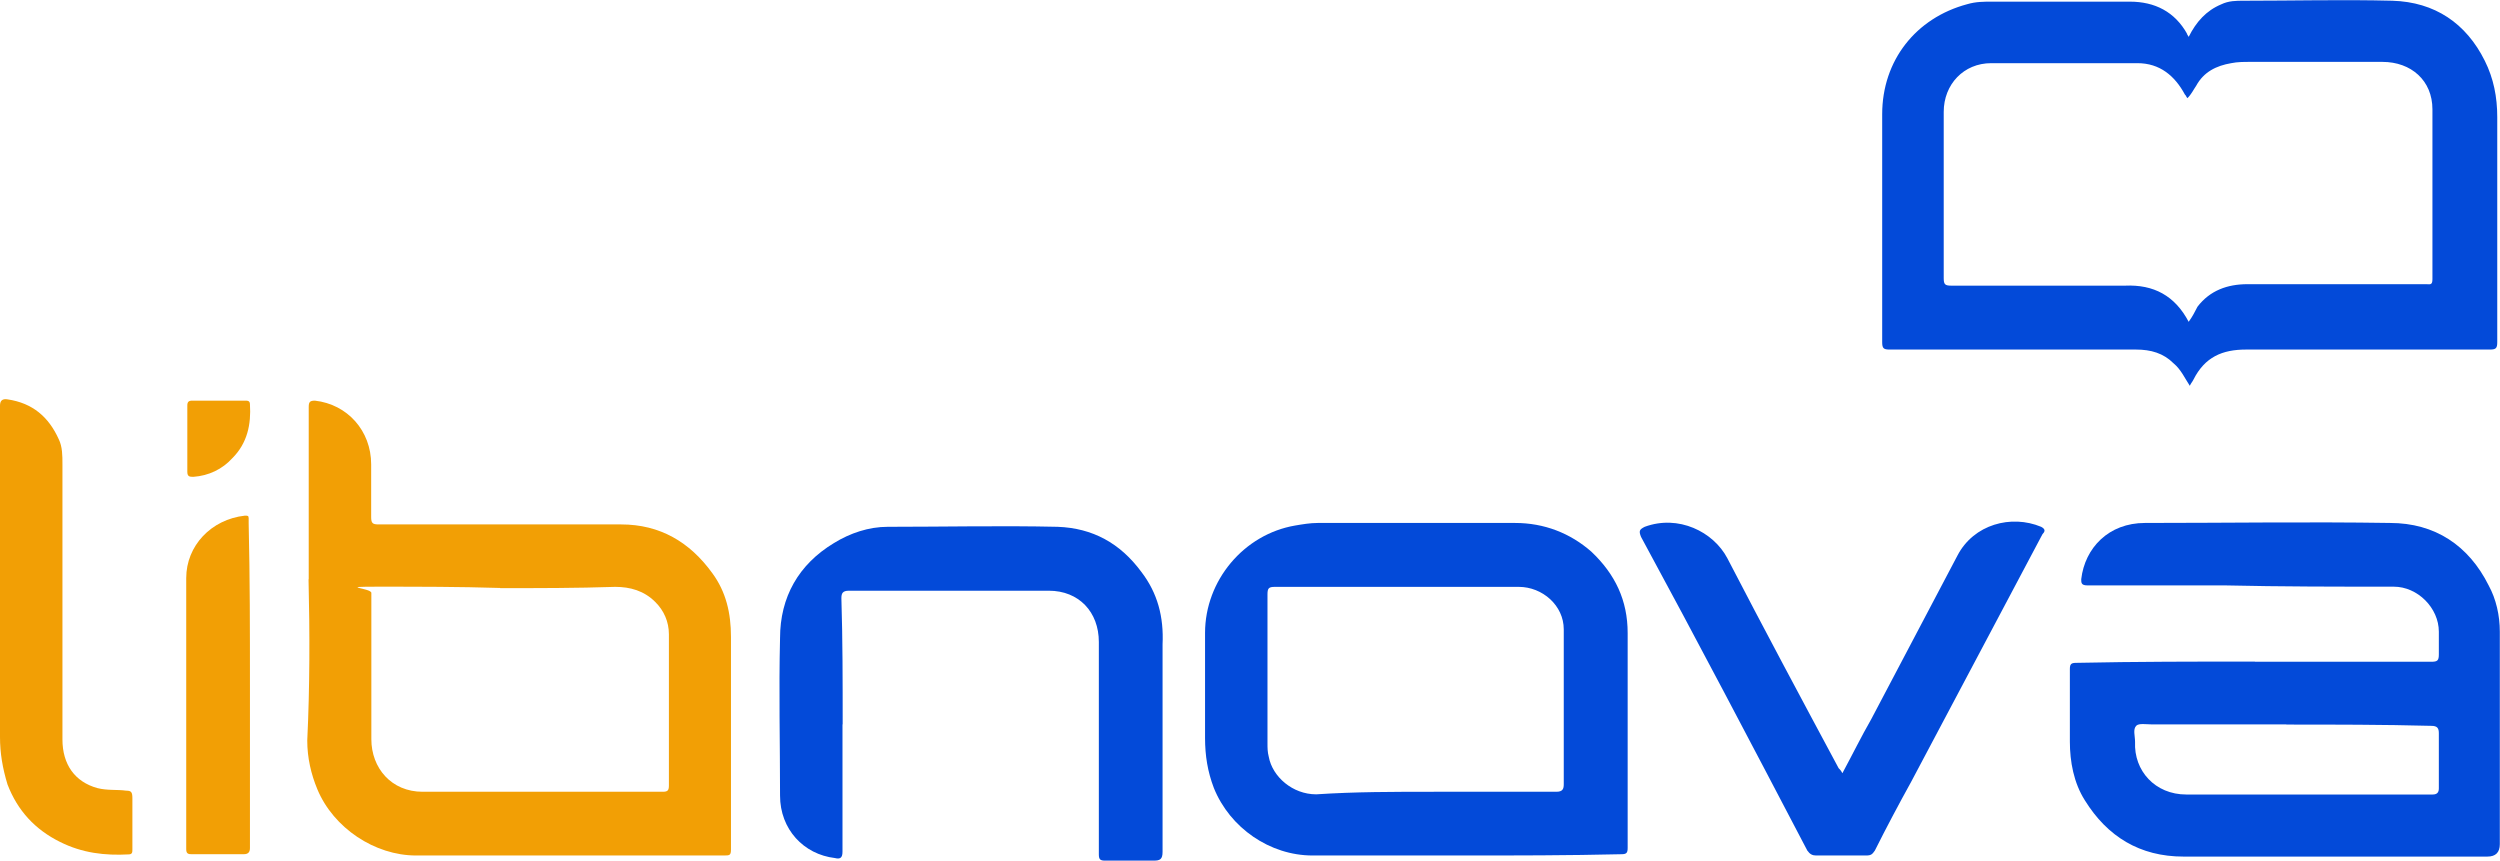 <?xml version="1.0" encoding="UTF-8"?>
<svg id="Layer_1" data-name="Layer 1" xmlns="http://www.w3.org/2000/svg" version="1.1" viewBox="0 0 1365.3 470">
  <defs>
    <style>
      .cls-1 {
        fill: #f29f05;
      }

      .cls-1, .cls-2 {
        stroke-width: 0px;
      }

      .cls-2 {
        fill: #034ad9;
      }
    </style>
  </defs>
  <path class="cls-2" d="M1195.3,20.1c4.1-8.2,9.6-14.3,17.7-17.7,4.1-2,8.2-2,12.3-2,27.3,0,53.9-.7,81.2,0,23.2.7,40.3,12.3,50.5,32.8,4.8,9.6,6.8,19.8,6.8,30.7v122.9c0,3.4-.7,4.1-4.1,4.1h-133.1c-13,0-22.5,4.1-28.7,16.4-.7,1.4-1.4,2-2,3.4-2.7-4.1-4.8-8.9-8.9-12.3-5.5-5.5-12.3-7.5-20.5-7.5h-134.5c-3.4,0-4.1-.7-4.1-4.1V62.4c0-29.4,18.4-52.6,46.4-60.1,4.8-1.4,8.9-1.4,13.7-1.4h75.1c13.7,0,24.6,5.5,31.4,17.7-.7-.7,0,0,.7,1.4ZM1195.3,175.7c2-2.7,3.4-5.5,4.8-8.2,6.8-8.9,16.4-12.3,27.3-12.3h97.6c2,0,3.4.7,3.4-2.7V59.7c0-15.7-11.6-25.9-27.3-25.9h-72.4c-3.4,0-6.8,0-10.2.7-8.2,1.4-15,4.8-19.1,12.3-1.4,2-2.7,4.8-4.8,6.8-.7-.7-.7-1.4-1.4-2-5.5-10.2-13.7-17.1-25.9-17.1h-79.9c-15,0-25.9,11.6-25.9,26.6v90.8c0,3.4.7,4.1,4.1,4.1h94.9c15.7-.7,27.3,5.5,34.8,19.8Z"/>
  <path class="cls-2" d="M1231.5,361.4h96.3c3.4,0,4.1-.7,4.1-4.1v-12.3c0-13-11.6-24.6-24.6-24.6-30.7,0-61.4,0-92.2-.7h-75.1c-3.4,0-3.4-1.4-3.4-3.4,2-17.1,15-30.7,34.8-30.7,44.4,0,89.4-.7,133.8,0,24.6,0,43,12.3,53.9,34.1,4.1,7.5,6.1,16.4,6.1,25.3v116q0,6.8-6.8,6.8h-165.9c-23.9,0-41.6-10.9-53.9-30.7-6.1-9.6-8.2-21.2-8.2-32.1v-39.6c0-2.7.7-3.4,3.4-3.4,32.8-.7,64.9-.7,97.6-.7ZM1248.6,395.6h-73.7c-2.7,0-6.8-.7-8.2.7-2,2-.7,5.5-.7,8.9-.7,15.7,10.9,28.7,28,28.7h134.5c2.7,0,3.4-1.4,3.4-3.4v-30c0-2.7-.7-4.1-4.1-4.1-26.6-.7-53.2-.7-79.2-.7Z"/>
  <path class="cls-1" d="M168.6,316.4v-94.2c0-2.7.7-3.4,3.4-3.4,17.7,2,30.7,16.4,30.7,34.8v28.7c0,3.4.7,4.1,4.1,4.1h132.4c21.2,0,37.5,9.6,49.8,26.6,7.5,10.2,10.2,21.8,10.2,34.8v116c0,3.4-.7,3.4-4.1,3.4h-167.9c-22.5,0-45.1-15-53.9-36.2-3.4-8.2-5.5-17.1-5.5-26.6,1.4-29.4,1.4-58.7.7-88.1.7,0,0,0,0,0ZM273.1,321.1q0-.7,0,0c-22.5-.7-44.4-.7-66.9-.7s-3.4.7-3.4,3.4v79.9c0,15.7,10.9,28.7,28,28.7h131.1c2.7,0,3.4-.7,3.4-3.4v-82.6c0-6.8-2.7-13-7.5-17.7-6.1-6.1-13.7-8.2-21.8-8.2-21.2.7-41.6.7-62.8.7Z"/>
  <path class="cls-2" d="M799.4,467.2h-82.6c-23.2,0-45.1-15-53.9-36.9-3.4-8.9-4.8-17.7-4.8-27.3v-57.3c0-28.7,21.2-53.9,49.2-58.7,4.1-.7,8.2-1.4,12.3-1.4h107.9c15.7,0,30,5.5,41.6,15.7,13,12.3,19.8,26.6,19.8,44.4v117.4c0,2.7-.7,3.4-3.4,3.4-29.4.7-58,.7-86,.7ZM783,432.4h66.9c3.4,0,4.1-1.4,4.1-4.1v-84.6c0-13-11.6-23.2-24.6-23.2h-133.1c-3.4,0-4.1.7-4.1,4.1v81.2c0,2.7,0,4.8.7,7.5,2,10.9,13,20.5,25.9,20.5,21.2-1.4,42.3-1.4,64.2-1.4Z"/>
  <path class="cls-2" d="M460.1,395.6v69.6c0,3.4-1.4,4.1-4.1,3.4-17.1-2-30-15.7-30-34.1,0-28.7-.7-57.3,0-86,0-22.5,10.2-40.3,29.4-51.9,8.9-5.5,19.1-8.9,29.4-8.9,30.7,0,62.1-.7,92.8,0,19.1.7,34.1,8.9,45.7,24.6,8.9,11.6,12.3,24.6,11.6,39.6v113.3c0,4.1-1.4,4.8-4.8,4.8h-26.6c-2.7,0-3.4-.7-3.4-3.4v-116c0-16.4-10.9-28-27.3-28h-109.2c-3.4,0-4.1,1.4-4.1,4.1.7,22.5.7,45.7.7,68.9Z"/>
  <path class="cls-2" d="M1006.2,422.2c5.5-10.2,10.2-19.8,15.7-29.4,15.7-30,31.4-59.4,47.1-89.4,8.9-17.1,29.4-22.5,45.7-15.7,2.7,1.4,2,2.7.7,4.1-23.9,45.1-47.8,90.1-71.7,135.2-6.8,12.3-13.7,25.3-19.8,37.5-1.4,2-2,2.7-4.8,2.7h-27.3c-2,0-3.4-.7-4.8-2.7-30-57.3-60.1-114.7-90.8-171.3-1.4-3.4-.7-4.1,2-5.5,18.4-6.8,37.5,2.7,45.1,17.1,19.8,38.2,40.3,76.5,60.8,114.7.7.7,1.4,1.4,2,2.7Z"/>
  <path class="cls-1" d="M0,314.3v-92.8q0-4.1,4.1-3.4c13.7,2,22.5,9.6,28,21.8,2,4.1,2,8.9,2,13.7v150.2c0,13.7,6.8,23.2,19.1,26.6,5.5,1.4,10.9.7,15.7,1.4,2.7,0,3.4.7,3.4,4.1v28c0,1.4,0,2.7-2,2.7-13,.7-25.3-.7-37.5-6.8-13.7-6.8-23.2-17.1-28.7-31.4-2.7-8.9-4.1-17.1-4.1-25.9v-88.1Z"/>
  <path class="cls-1" d="M136.5,374.4v88.7c0,2-.7,3.4-3.4,3.4h-28c-2,0-3.4,0-3.4-2.7v-148.1c0-17.7,13.7-32.1,32.1-34.1,1.4,0,2,0,2,1.4v2.7c.7,30,.7,59.4.7,88.7h0Z"/>
  <path class="cls-1" d="M119.5,218.8h14.3c1.4,0,2.7,0,2.7,2,.7,10.9-1.4,21.2-9.6,29.4-5.5,6.1-13,9.6-21.2,10.2-2,0-3.4,0-3.4-2.7v-36.2c0-2,.7-2.7,2.7-2.7,4.8,0,9.6,0,14.3,0Z"/>
</svg>